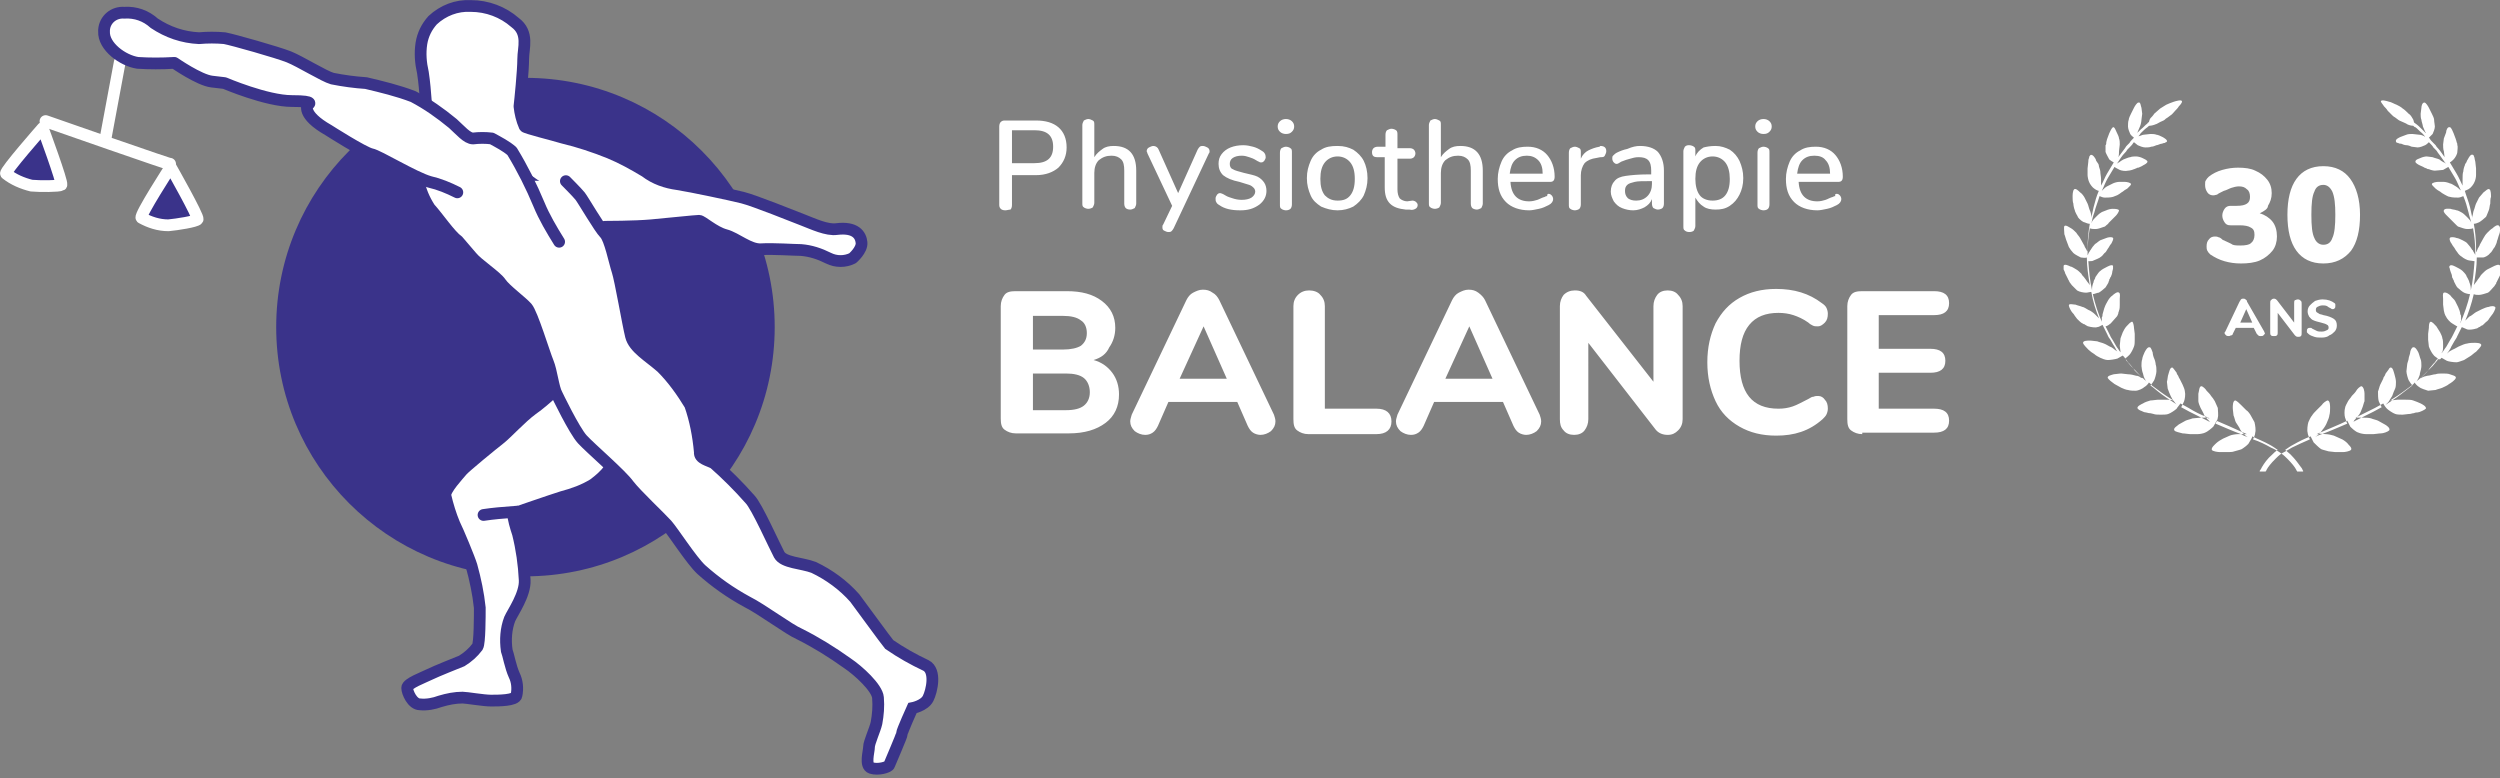<svg version="1.1" id="Ebene_1" xmlns="http://www.w3.org/2000/svg" x="0" y="0" viewBox="0 0 334 104" xml:space="preserve"><rect x="0" y="0" width="334" height="104" fill="#808080" stroke="none"/><style type="text/css">.st0{fill:#3a338a}.st1{fill:#fff}.st2{fill:none;stroke:#3a338a;stroke-linejoin:round}.st2,.st3,.st4,.st5,.st6{stroke-width:1.57;stroke-linecap:round}.st3{fill:none;stroke:#3a338a}.st4,.st5,.st6{stroke:#fff}.st4{stroke-linejoin:round;fill:#3a338a}.st5,.st6{fill:none}.st6{stroke-width:1.62;stroke-linejoin:round}</style><path class="st0" d="M70.2 77c18.4 0 33.3-14.9 33.3-33.3S88.6 10.4 70.2 10.4 36.9 25.3 36.9 43.7 51.8 77 70.2 77z"/><path class="st1" d="M74.1 52.8c.6 1.4 1.4 2.8 2.2 4.1.8 1 2.6 3.4 3.3 4 .7.6 1.6 1.6 1.6 1.6-.3.6-.7 1.1-1.2 1.6-.5.4-2.8 1.9-4 2-1.2.1-5.3 1.4-6.6 1.8-1.4.4-2.8.6-4.2.6-1.1 0-.8-2-.8-2l7.3-11.2 2.4-2.5zM80.8 30.3s4 0 6.2-.2 6-.6 6.4-.6 2 1.5 3.5 1.9 3.2 2 4.8 1.9c1.6-.1 4.4.1 5.3.1 1.3.1 2.5.5 3.7 1.1 1 .5 2.2.5 3.2 0 0 0 1.3-1.1 1.2-2.1-.1-1-.8-2.1-3.3-1.8-1.3.2-3.2-.7-4.5-1.2-1.3-.5-6.5-2.6-8.1-3-1.6-.4-6.8-1.5-8.7-1.8-1.5-.2-3-.7-4.3-1.7-1.5-.9-3.1-1.8-4.8-2.5-2-.8-4.1-1.5-6.2-2-1.3-.4-5-1.3-5.1-1.5-.4-.9-.6-1.8-.7-2.7.1-.8.5-4.8.5-6.3s.8-3.5-1.1-4.9C67.2 1.6 65.1.8 62.9.8c-1.9-.1-3.7.6-5.1 1.9-.8.9-1.3 1.9-1.5 3.1-.2 1.3-.1 2.6.2 3.9.2 1.3.3 2.6.4 3.9"/><path class="st2" d="M80.8 30.3s4 0 6.2-.2 6-.6 6.4-.6 2 1.5 3.5 1.9 3.2 2 4.8 1.9c1.6-.1 4.4.1 5.3.1 1.3.1 2.5.5 3.7 1.1 1 .5 2.2.5 3.2 0 0 0 1.3-1.1 1.2-2.1-.1-1-.8-2.1-3.3-1.8-1.3.2-3.2-.7-4.5-1.2-1.3-.5-6.5-2.6-8.1-3-1.6-.4-6.8-1.5-8.7-1.8-1.5-.2-3-.7-4.3-1.7-1.5-.9-3.1-1.8-4.8-2.5-2-.8-4.1-1.5-6.2-2-1.3-.4-5-1.3-5.1-1.5-.4-.9-.6-1.8-.7-2.7.1-.8.5-4.8.5-6.3s.8-3.5-1.1-4.9C67.2 1.6 65.1.8 62.9.8c-1.9-.1-3.7.6-5.1 1.9-.8.9-1.3 1.9-1.5 3.1-.2 1.3-.1 2.6.2 3.9.2 1.3.3 2.6.4 3.9"/><path class="st1" d="M73.9 52.4c-.9.8-1.8 1.6-2.8 2.3-1.5 1.1-3.4 3.2-4.3 3.9s-4.7 3.8-5.1 4.3c-.4.5-2.3 2.5-2.2 3.3.3 1.3.7 2.6 1.2 3.8.5 1 2 4.6 2.3 5.6.5 1.8.9 3.7 1.1 5.6 0 1.1 0 4.7-.3 5.2-.6.8-1.3 1.4-2.1 1.9-.5.2-3.5 1.4-4.3 1.8-.8.4-3 1.2-3 1.8 0 .6.7 2.2 1.7 2.2.9.1 1.9-.1 2.7-.4 1-.3 2-.5 3-.5.5 0 2.8.4 3.8.4s3.3 0 3.4-.7c.2-.9.1-1.9-.3-2.7-.5-1.1-.8-2.8-1-3.3-.2-1.4-.1-2.9.4-4.2.4-.9 2.1-3.3 2-5.2-.1-2.1-.4-4.2-.9-6.2-.3-.9-.6-1.9-.7-2.9-1.3.1-2.6.2-3.9.4"/><path class="st3" d="M73.9 52.4c-.9.8-1.8 1.6-2.8 2.3-1.5 1.1-3.4 3.2-4.3 3.9s-4.7 3.8-5.1 4.3c-.4.5-2.3 2.5-2.2 3.3.3 1.3.7 2.6 1.2 3.8.5 1 2 4.6 2.3 5.6.5 1.8.9 3.7 1.1 5.6 0 1.1 0 4.7-.3 5.2-.6.8-1.3 1.4-2.1 1.9-.5.2-3.5 1.4-4.3 1.8-.8.4-3 1.2-3 1.8 0 .6.7 2.2 1.7 2.2.9.1 1.9-.1 2.7-.4 1-.3 2-.5 3-.5.5 0 2.8.4 3.8.4s3.3 0 3.4-.7c.2-.9.1-1.9-.3-2.7-.5-1.1-.8-2.8-1-3.3-.2-1.4-.1-2.9.4-4.2.4-.9 2.1-3.3 2-5.2-.1-2.1-.4-4.2-.9-6.2-.3-.9-.6-1.9-.7-2.9-1.3.1-2.6.2-3.9.4"/><path class="st1" d="M81.4 62.7c-.6.8-1.3 1.4-2.1 2-1.3.8-2.7 1.3-4.2 1.7-1.3.4-6.5 2.2-6.5 2.2"/><path class="st3" d="M81.4 62.7c-.6.8-1.3 1.4-2.1 2-1.3.8-2.7 1.3-4.2 1.7-1.3.4-6.5 2.2-6.5 2.2"/><path class="st4" d="M5.7 17.1S.6 22.9.8 23.2c1 .8 2.2 1.3 3.4 1.6 1.1.1 3.7.1 4-.1.2-.3-2.5-7.6-2.5-7.6zm17.1 5.2s-4.2 6.5-3.9 6.8c1.1.6 2.3 1 3.6 1 1.1-.1 3.7-.5 3.9-.8s-3.6-7-3.6-7z"/><path class="st1" d="M14.1 18.5L16 8.3l-1.9 10.2z"/><path class="st5" d="M14.1 18.5L16 8.3"/><path class="st6" d="M22.7 21.9c1.1.5-16.6-5.7-16.6-5.7"/><path class="st1" d="M55.9 24c.2 1.4.8 2.7 1.5 3.8 1.1 1.2 2.7 3.6 3.8 4.4l1.8 2.1c.8 1 3.3 2.6 3.9 3.5.6.9 2.8 2.5 3.5 3.3.7.8 2.3 6.1 2.8 7.3.5 1.2.7 3.4 1.2 4.3 0 0 2.3 4.8 3.4 6s5.2 4.7 6.2 6.1c1 1.3 4.3 4.4 5.1 5.3.8.9 3.3 4.8 4.6 6 1.9 1.7 3.9 3.1 6.1 4.3 2 1 5.6 3.7 7 4.3 2.2 1.1 4.3 2.4 6.4 3.9 1.5 1 4 3.3 4.1 4.6.1 1.2 0 2.3-.2 3.4-.2.9-1 2.6-1 3.2 0 .6-.6 2.5.3 2.8.9.3 2.3-.1 2.4-.4.1-.3 1.7-3.9 1.7-4.2s1.4-3.4 1.4-3.4 1.6-.3 2.1-1.3 1.1-3.7-.3-4.4c-1.7-.8-3.3-1.7-4.9-2.8-.5-.6-3.7-5-4.6-6.2-1.5-1.7-3.4-3.1-5.5-4.1-1.6-.6-4-.6-4.6-1.7s-3-6.5-3.9-7.4c-1.5-1.7-3.1-3.3-4.8-4.8-.7-.4-2-.6-1.9-1.5-.2-2.2-.6-4.3-1.3-6.3-1.1-1.8-2.3-3.5-3.8-5-1.7-1.5-3.7-2.6-4.1-4.2-.4-1.6-1.4-7.5-1.8-8.7-.4-1.2-1-4.3-1.7-5-.7-.7-2.9-4.5-3.3-5-.4-.5-1.9-2-1.9-2"/><path class="st3" d="M55.9 24c.2 1.4.8 2.7 1.5 3.8 1.1 1.2 2.7 3.6 3.8 4.4l1.8 2.1c.8 1 3.3 2.6 3.9 3.5.6.9 2.8 2.5 3.5 3.3.7.8 2.3 6.1 2.8 7.3.5 1.2.7 3.4 1.2 4.3 0 0 2.3 4.8 3.4 6s5.2 4.7 6.2 6.1c1 1.3 4.3 4.4 5.1 5.3.8.9 3.3 4.8 4.6 6 1.9 1.7 3.9 3.1 6.1 4.3 2 1 5.6 3.7 7 4.3 2.2 1.1 4.3 2.4 6.4 3.9 1.5 1 4 3.3 4.1 4.6.1 1.2 0 2.3-.2 3.4-.2.9-1 2.6-1 3.2 0 .6-.6 2.5.3 2.8.9.3 2.3-.1 2.4-.4.1-.3 1.7-3.9 1.7-4.2s1.4-3.4 1.4-3.4 1.6-.3 2.1-1.3 1.1-3.7-.3-4.4c-1.7-.8-3.3-1.7-4.9-2.8-.5-.6-3.7-5-4.6-6.2-1.5-1.7-3.4-3.1-5.5-4.1-1.6-.6-4-.6-4.6-1.7s-3-6.5-3.9-7.4c-1.5-1.7-3.1-3.3-4.8-4.8-.7-.4-2-.6-1.9-1.5-.2-2.2-.6-4.3-1.3-6.3-1.1-1.8-2.3-3.5-3.8-5-1.7-1.5-3.7-2.6-4.1-4.2-.4-1.6-1.4-7.5-1.8-8.7-.4-1.2-1-4.3-1.7-5-.7-.7-2.9-4.5-3.3-5-.4-.5-1.9-2-1.9-2"/><path class="st1" d="M74.7 32.3c-1-1.6-2-3.3-2.7-5-1-2.4-2.2-4.8-3.6-7.1-.8-.7-1.8-1.2-2.7-1.7-.8-.1-1.7-.1-2.5 0-.8 0-1.7-1.1-2.7-2-1.7-1.4-3.4-2.6-5.3-3.6-2.1-.8-4.2-1.3-6.3-1.8-1.5-.1-3-.3-4.5-.6-1.1-.3-4.3-2.3-5.8-2.9S31.1 5.3 30 5.1c-1.1-.1-2.3-.1-3.4 0-2.2-.1-4.2-.8-6-2-1.1-1-2.5-1.5-4-1.4-1.4-.1-2.6.9-2.7 2.3v.2c-.1 2 2.5 3.9 4.5 4.2 1.6.1 3.2.1 4.9 0 0 0 3.3 2.3 5 2.5l1.7.2s5.6 2.4 9 2.4c3.4 0 2.1.5 2.1.5s-.9 1.3 2.8 3.4c0 0 4.7 3 5.7 3.2 1 .2 5.7 3.1 7.8 3.7 1.3.3 2.5.8 3.7 1.4"/><path class="st2" d="M74.7 32.3c-1-1.6-2-3.3-2.7-5-1-2.4-2.2-4.8-3.6-7.1-.8-.7-1.8-1.2-2.7-1.7-.8-.1-1.7-.1-2.5 0-.8 0-1.7-1.1-2.7-2-1.7-1.4-3.4-2.6-5.3-3.6-2.1-.8-4.2-1.3-6.3-1.8-1.5-.1-3-.3-4.5-.6-1.1-.3-4.3-2.3-5.8-2.9S31.1 5.3 30 5.1c-1.1-.1-2.3-.1-3.4 0-2.2-.1-4.2-.8-6-2-1.1-1-2.5-1.5-4-1.4-1.4-.1-2.6.9-2.7 2.3v.2c-.1 2 2.5 3.9 4.5 4.2 1.6.1 3.2.1 4.9 0 0 0 3.3 2.3 5 2.5l1.7.2s5.6 2.4 9 2.4c3.4 0 2.1.5 2.1.5s-.9 1.3 2.8 3.4c0 0 4.7 3 5.7 3.2 1 .2 5.7 3.1 7.8 3.7 1.3.3 2.5.8 3.7 1.4"/><path class="st1" d="M334 35.5c-.1-.3-.7 0-.9.1l-.8.4c-.2.1-.5.4-.7.6-.1.1-.2.2-.3.4-.1.1-.2.3-.3.4-.1.2-.4.5-.5.7.2-1.2.4-2.5.4-3.7h.8c.3 0 .8-.3 1-.6.2-.1.4-.6.6-.8.1-.2.3-.6.3-.8.1-.2.2-.7.3-.9.1-.2.2-.9 0-1.1-.2-.3-.7.1-.9.3-.2.1-.5.4-.7.6-.2.2-.4.5-.5.7-.1.2-.4.7-.5.9 0 .1-.1.2-.2.4-.1.1-.1.3-.2.4 0 0 0 .1-.1.2v-.5c0-1.1-.1-2.3-.3-3.3.2 0 .5-.1.7-.2.2-.1.7-.5.9-.7.1-.1.1-.2.2-.4s.1-.3.2-.5.1-.6.2-.9c0-.2 0-.7.1-.9 0-.2 0-.9-.2-1-.2-.2-.6.3-.8.4-.2.2-.4.5-.6.7l-.4.8c-.1.2-.2.7-.3.9-.1.2-.1.6-.2.8v.2c-.1-.5-.2-.9-.3-1.4-.2-.8-.5-1.5-.7-2.2.2-.1.5-.2.6-.3.2-.1.6-.6.7-.9.1-.2.2-.6.2-.9v-.9c0-.2-.1-.7-.1-.9 0-.1-.1-.3-.1-.5-.1-.2-.1-.4-.2-.4-.3-.2-.6.4-.7.6-.1.1-.1.2-.2.4-.1.1-.2.3-.2.4-.1.2-.2.6-.2.8-.1.2-.1.7-.1 1v.9c-.3-.6-.5-1.1-.8-1.6l-.9-1.5c.2-.1.4-.3.5-.4.2-.2.5-.7.5-1 0-.2.1-.7 0-.9 0-.1 0-.3-.1-.4 0-.2-.1-.3-.1-.4-.1-.2-.2-.6-.3-.8-.1-.2-.3-.8-.5-.8-.3-.1-.5.4-.5.7-.1.2-.2.6-.3.8 0 .2-.1.6-.1.8 0 .2 0 .7.1.9 0 .2.1.6.1.8-.3-.4-.6-.9-.9-1.2-.1-.1-.2-.2-.3-.4l-.3-.3c-.2-.2-.4-.4-.5-.6l-.1-.1.5-.5c.1-.2.3-.7.3-1 0-.2-.1-.6-.1-.9 0-.2-.2-.6-.3-.8l-.4-.8c-.1-.2-.4-.7-.6-.7-.3 0-.4.5-.4.7 0 .2-.1.6-.1.8 0 .2 0 .6.1.8 0 .2.2.7.2.9.1.2.2.5.3.7 0 0 .1.1.1.2l-.5-.5c-.3-.3-.6-.6-.9-.8-.1-.1-.2-.1-.2-.2s-.1-.4-.2-.5c-.1-.2-.3-.5-.5-.6-.2-.2-.6-.6-.8-.7-.2-.2-.6-.4-.8-.5-.3-.1-.8-.4-1-.4-.3-.1-1-.3-1.1-.1-.1.1.3.5.4.7.1.1.4.4.5.6l.6.6c.1.1.2.2.4.3.1.1.3.2.4.3.1.1.4.2.6.3.2.1.5.2.6.3.2.1.5.2.8.2.1.1.2.2.3.2.3.2.5.5.9.8.1.1.3.3.4.5-.1 0-.1-.1-.1-.1-.2-.1-.5-.2-.7-.2-.2 0-.7-.1-.9-.1-.2 0-.6 0-.8.1-.2.1-.6.2-.8.3-.2.1-.7.3-.6.6 0 .1.1.2.3.2.1.1.3.1.4.1.2.1.5.2.7.2.2 0 .5.1.7.2.2 0 .6.1.8.1.3 0 .8-.2 1-.3.2-.1.4-.3.5-.4l.1.1c.2.2.4.4.5.6l.3.3c.1.1.2.2.3.4.4.5.7 1 1.1 1.5-.1-.1-.2-.2-.3-.2-.2-.1-.5-.3-.6-.4-.2-.1-.7-.2-.9-.3-.2 0-.6-.1-.8-.1-.2 0-.6.1-.8.2-.2.1-.7.2-.7.5 0 .2.4.4.6.5.2.1.5.2.6.3.1 0 .2.1.3.1.1.1.2.1.3.1.2.1.6.2.8.2.3 0 .9-.1 1.1-.1.2-.1.5-.3.7-.4l.9 1.5c.3.5.5 1.1.8 1.7 0-.1-.1-.1-.1-.1-.1-.1-.4-.4-.6-.5-.2-.1-.6-.4-.8-.4-.2-.1-.6-.2-.8-.2h-.8c-.2 0-.8.1-.8.3 0 .1.1.2.2.3l.3.3c.1.1.4.3.6.4.1.1.4.3.6.4.2.1.5.3.7.3.3.1.9.1 1.1.1.2 0 .5-.1.7-.2.3.7.5 1.4.7 2.2.1.5.3 1 .4 1.5 0-.1-.1-.3-.1-.3-.1-.2-.4-.5-.5-.6-.2-.2-.5-.5-.7-.6-.2-.1-.5-.3-.7-.3-.2-.1-.6-.1-.8-.2-.2 0-.8-.1-.9.2-.1.2.2.5.4.7l.5.5.5.5.3.3c.1.1.2.2.3.2.3.1.8.3 1.1.3.2 0 .6 0 .8-.1.2 1.1.3 2.2.3 3.3v.3c0-.1-.1-.2-.2-.4-.1-.1-.1-.3-.2-.3-.1-.2-.4-.6-.6-.8-.1-.2-.5-.4-.7-.5-.2-.1-.6-.3-.8-.3-.2-.1-.8-.2-.9 0-.1.2.1.6.2.7.1.2.3.5.4.6.1.2.3.5.4.6.1.2.4.5.6.6.2.2.8.5 1 .5.2 0 .6.1.7.1-.1 1.3-.2 2.6-.5 3.9v-.3c0-.2-.1-.6-.2-.8 0-.1-.1-.3-.2-.5s-.2-.3-.2-.4c-.1-.2-.4-.5-.5-.6-.2-.2-.6-.4-.8-.5-.2-.1-.7-.4-.9-.2-.1.1-.1.2 0 .4 0 .2.1.3.1.4.1.2.2.5.2.7 0 0 0 .1.1.2 0 .1 0 .1.1.2 0 .1.1.3.1.3.1.2.3.6.4.7.2.2.7.6.9.7.2.1.6.2.8.2-.3 1.3-.8 2.7-1.3 3.9 0-.2.1-.3.1-.4v-.2-.2c0-.2 0-.3-.1-.4 0-.3-.2-.8-.3-1l-.4-.8c-.1-.2-.5-.5-.6-.7-.2-.2-.6-.5-.9-.4-.2.1-.1.6-.1.8v.8c0 .2.1.6.1.8 0 .1.1.3.1.4.1.2.1.3.2.4.1.3.6.8.8.9.2.1.6.4.7.4l-.6 1.2c-.1.2-.2.4-.4.7l-.4.7c-.1.2-.3.4-.4.6-.1.1-.2.3-.3.4 0-.1.1-.2.1-.2.1-.2.1-.6.1-.8 0-.3 0-.8-.1-1 0-.2-.2-.6-.3-.8-.1-.2-.4-.6-.5-.8-.2-.2-.6-.7-.8-.6-.2.1-.2.6-.2.8 0 .2-.1.6-.1.8v.8c0 .2.1.7.1.9.1.3.4.9.6 1.1.1.2.5.4.6.5l-.2.2-.2.3-.1.1-.1.1c-.2.2-.3.4-.5.6l-.2.3-.3.3c-.4.4-.8.8-1.3 1.2.1-.1.2-.2.2-.3.1-.1.1-.2.2-.4s.1-.3.1-.4c.1-.3.2-.8.2-1 0-.2 0-.7-.1-.9-.1-.2-.2-.7-.3-.9-.1-.2-.4-.8-.7-.7-.2 0-.4.5-.4.7 0 .2-.2.6-.2.8s-.2.6-.2.8c0 .2-.1.7-.1.9 0 .3.2 1 .3 1.2.1.2.4.6.5.7-.1.1-.3.2-.4.3-.8.6-1.5 1.2-2.3 1.7l-.9.6.4-.4c.1-.2.4-.6.5-.8.1-.3.3-.8.4-1 .1-.2.1-.7.1-.9 0-.2-.1-.7-.2-1-.1-.3-.2-.9-.5-.9-.1 0-.2.1-.3.3-.1.1-.2.3-.3.4-.1.1-.1.2-.2.4-.1.1-.2.3-.2.4l-.4.8c-.1.2-.2.7-.3.9 0 .3 0 1 .1 1.3.1.2.3.7.4.8-.4.2-.7.4-1.1.6l-2.4 1.2c-.1.1-.3.1-.4.2.1-.1.2-.1.2-.2.2-.2.4-.5.6-.7.2-.2.4-.7.5-1 .1-.2.2-.7.3-.9v-1c0-.3-.1-.9-.4-1-.2 0-.6.4-.7.6-.1.2-.4.5-.6.7-.1.2-.4.5-.5.7-.1.2-.4.7-.4.9-.1.3-.1 1 0 1.3.1.2.2.7.3.8-1.2.5-2.3 1-3.4 1.4-.3.1-.6.2-.9.4.1-.1.3-.2.4-.3.2-.2.5-.5.6-.7.2-.2.5-.7.6-1 .1-.2.3-.7.3-.9.1-.3.1-.8.1-1 0-.3 0-.9-.3-1-.2 0-.7.4-.8.6l-.7.7c-.2.2-.5.5-.6.7-.2.2-.4.7-.5.9-.1.3-.2 1.1-.1 1.4 0 .2.2.7.3.9-.9.4-1.6.7-2.4 1.1-.5.3-1 .6-1.4.8-.4-.3-.9-.6-1.4-.8-.7-.4-1.5-.8-2.4-1.1.1-.2.3-.6.3-.9.1-.3 0-1-.1-1.4-.1-.2-.4-.7-.5-.9-.1-.2-.4-.6-.6-.7l-.7-.7c-.2-.2-.6-.6-.8-.6-.3.1-.3.7-.3 1 0 .3.1.8.1 1 .1.2.2.7.3.9.1.2.5.7.6 1 .1.2.4.5.6.7.1.1.2.2.4.3-.3-.1-.6-.2-.9-.4-1.1-.4-2.2-.9-3.4-1.4.1-.2.3-.6.3-.8.1-.3 0-1 0-1.3-.1-.2-.3-.7-.4-.9-.1-.2-.4-.6-.5-.7-.1-.2-.4-.5-.6-.7-.1-.2-.5-.6-.7-.6-.3 0-.3.7-.4 1v1c0 .2.2.7.3.9.1.2.4.7.5 1 .1.2.4.5.6.7l.2.2c-.1-.1-.3-.1-.4-.2l-2.4-1.2c-.4-.2-.7-.4-1.1-.6.1-.1.3-.6.4-.8.1-.3.2-.9.1-1.3 0-.2-.2-.7-.3-.9l-.4-.8c-.1-.1-.1-.2-.2-.4-.1-.1-.2-.3-.2-.4-.1-.1-.2-.3-.3-.4s-.2-.3-.3-.3c-.3 0-.4.6-.5.9-.1.2-.1.7-.2 1 0 .2.1.7.1.9.1.3.3.8.4 1 .1.2.3.6.5.8.1.1.2.3.4.4l-.9-.6c-.8-.5-1.6-1.1-2.3-1.7-.1-.1-.3-.2-.4-.3.1-.1.4-.5.5-.7.1-.2.3-.9.3-1.2 0-.2 0-.7-.1-.9 0-.2-.1-.6-.2-.8-.1-.2-.2-.6-.2-.8-.1-.2-.2-.7-.4-.7-.3-.1-.6.5-.7.7-.1.2-.3.7-.3.9-.1.2-.1.7-.1.9 0 .2.1.8.2 1 0 .1.1.3.1.4.1.2.1.3.2.4 0 .1.1.2.2.3-.4-.4-.9-.8-1.3-1.2l-.3-.3-.2-.3c-.2-.2-.3-.4-.5-.6l-.1-.1-.1-.1-.2-.3-.2-.2c.2-.1.5-.4.6-.5.2-.2.5-.8.6-1.1.1-.2.1-.7.1-.9v-.8c0-.2-.1-.6-.1-.8 0-.2-.1-.7-.2-.8-.2-.1-.6.4-.8.6-.2.2-.4.6-.5.8-.1.2-.2.6-.3.8 0 .2-.1.8-.1 1 0 .2.1.6.1.8 0 .1 0 .1.1.2-.1-.1-.2-.3-.3-.4-.1-.2-.3-.4-.4-.6l-.4-.7c-.1-.2-.3-.4-.4-.7l-.6-1.2c.2 0 .6-.3.7-.4.2-.2.6-.7.8-.9.1-.1.1-.2.2-.4 0-.2.1-.3.1-.4.1-.2.1-.6.1-.8v-.4-.4c0-.2.1-.7-.1-.8-.2-.2-.7.2-.9.4-.2.1-.5.5-.6.7-.1.2-.3.5-.4.8-.1.2-.2.7-.3 1 0 .1 0 .3-.1.4v.4c0 .1 0 .3.1.4-.6-1.3-1-2.6-1.3-3.9.2 0 .6-.2.8-.2.2-.1.7-.5.9-.7.1-.2.4-.6.4-.7 0-.1.1-.2.1-.3 0-.1 0-.1.1-.2 0-.1 0-.1.1-.2.1-.2.2-.5.2-.7 0-.1.1-.3.1-.4v-.4c-.2-.2-.7.1-.9.2-.2.1-.6.3-.8.5-.2.1-.4.5-.5.6-.1.1-.2.3-.2.4-.1.2-.2.3-.2.5-.1.2-.2.6-.2.8v.3c-.3-1.3-.4-2.6-.5-3.9.2 0 .6 0 .7-.1.2-.1.8-.3 1-.5.2-.1.4-.5.6-.6.1-.1.3-.5.4-.6.1-.2.3-.5.4-.6.1-.2.3-.6.2-.7-.1-.2-.7-.1-.9 0-.2.1-.6.2-.8.3-.2.1-.5.4-.7.5-.2.2-.5.6-.6.8-.1.1-.1.2-.2.3-.1.1-.1.3-.2.4v-.3c0-1.1.1-2.2.3-3.3.2.1.6.1.8.1.3 0 .8-.2 1.1-.3.1 0 .2-.1.3-.2s.3-.2.3-.3l.5-.5.5-.5c.1-.1.4-.5.4-.7-.1-.2-.6-.2-.9-.2-.2 0-.6.1-.8.2-.2.1-.6.2-.7.3-.2.1-.5.4-.7.6-.1.1-.4.4-.5.6 0 .1-.1.2-.1.3.1-.5.2-1 .4-1.5.2-.8.5-1.5.7-2.2.2.1.5.2.7.2.2 0 .8 0 1.1-.1.2-.1.6-.2.7-.3.2-.1.4-.3.6-.4.1-.1.4-.3.6-.4l.3-.3c.1-.1.2-.2.2-.3 0-.2-.6-.3-.8-.3h-.8c-.2 0-.6.1-.8.2l-.8.4c-.2.1-.4.3-.6.5l-.1.1c.3-.6.5-1.2.8-1.7l.9-1.5c.1.1.5.3.7.4.2.1.8.2 1.1.1.2 0 .6-.1.8-.2.1 0 .2-.1.3-.1.1-.1.2-.1.3-.1.2-.1.5-.2.6-.3.2-.1.6-.3.6-.5s-.5-.4-.7-.5c-.2-.1-.6-.2-.8-.2-.2 0-.6 0-.8.1-.2 0-.6.2-.9.3-.2.1-.5.3-.6.4-.1 0-.2.1-.3.2.4-.6.7-1.1 1.1-1.5.1-.1.2-.2.3-.4l.3-.3c.2-.2.4-.4.5-.6l.1-.1c.1.1.4.3.5.4.2.1.7.3 1 .3.2 0 .6 0 .8-.1.2 0 .5-.1.7-.2.2 0 .5-.2.7-.2.1 0 .2-.1.4-.1.1-.1.3-.1.3-.2.1-.2-.4-.5-.6-.6-.2-.1-.6-.3-.8-.3-.2-.1-.6-.1-.8-.1-.2 0-.7.1-.9.1-.2 0-.5.2-.7.2l-.1.1c.2-.2.3-.3.4-.5.3-.3.6-.6.9-.8.1-.1.2-.2.3-.2.2 0 .6-.1.8-.2.1 0 .4-.2.6-.3.2-.1.5-.2.6-.3.1-.1.2-.2.4-.3.1-.1.3-.2.4-.3.2-.1.4-.4.6-.6.1-.1.4-.4.5-.6.1-.1.5-.5.4-.7-.1-.2-.8 0-1.1.1-.3.1-.8.3-1 .4-.2.1-.6.4-.8.5-.2.2-.6.5-.8.7-.1.2-.4.5-.5.6-.1.1-.2.5-.2.5-.1.1-.2.1-.2.2-.3.2-.5.5-.9.8l-.5.5c.1-.1.1-.2.1-.2.1-.2.2-.5.3-.7.1-.2.2-.7.2-.9 0-.2.1-.6.1-.8 0-.2-.1-.6-.1-.8-.1-.2-.1-.8-.4-.7-.2 0-.5.5-.6.7l-.4.8c-.1.2-.3.6-.3.8-.1.2-.1.7-.1.9 0 .3.2.8.3 1 .1.2.4.4.5.5l-.1.1c-.2.2-.4.4-.5.6l-.3.3c-.1.1-.2.2-.3.4L283 21c.1-.2.1-.6.1-.8 0-.2.1-.7.1-.9 0-.2 0-.6-.1-.8 0-.2-.2-.6-.3-.8-.1-.2-.3-.8-.5-.7-.2.1-.4.6-.5.8-.1.2-.2.6-.3.8 0 .1-.1.3-.1.4 0 .2 0 .3-.1.4v.9c.1.3.4.8.5 1 .1.1.4.3.6.4l-.9 1.5c-.3.5-.5 1.1-.8 1.6v-.1-.8c0-.3-.1-.7-.1-1 0-.2-.2-.6-.2-.8 0-.1-.1-.3-.2-.4s-.2-.3-.2-.4c-.1-.2-.4-.7-.7-.6-.1.1-.2.2-.2.4-.1.2-.1.4-.1.5 0 .2-.1.7-.1.9v.9c0 .2.1.7.2.9.1.3.5.8.7.9.1.1.5.3.6.3-.3.7-.5 1.4-.7 2.2-.1.5-.2.9-.3 1.4v-.2c0-.2-.1-.6-.2-.8-.1-.2-.2-.7-.3-.9l-.4-.8c-.1-.2-.4-.6-.6-.7-.2-.2-.6-.6-.8-.4-.2.2-.2.8-.2 1 0 .2 0 .7.1.9 0 .2.1.7.2.9 0 .1.1.3.2.5s.2.3.2.4c.2.3.7.7.9.7.2.1.5.2.7.2-.2 1.1-.3 2.2-.3 3.3v.5c0-.1 0-.2-.1-.2 0-.1-.1-.2-.2-.4-.1-.1-.1-.3-.2-.4-.1-.2-.4-.7-.5-.9-.1-.2-.4-.5-.5-.7-.2-.2-.5-.5-.7-.6-.2-.1-.7-.5-.9-.3-.1.2 0 .8 0 1.1.1.2.2.7.3.9.1.2.2.6.3.8.1.2.4.6.6.8.2.2.8.5 1 .6.2 0 .6.1.8 0 0 1.2.2 2.5.4 3.7-.1-.2-.4-.5-.5-.7-.1-.1-.2-.3-.3-.4-.1-.1-.3-.3-.3-.4-.2-.2-.5-.5-.7-.6-.2-.1-.6-.4-.8-.4-.2-.1-.8-.4-.9-.1v.5c.1.2.2.4.2.5l.4.8c0 .1.1.1.1.2s.1.1.1.2c.1.1.2.3.3.4l.7.7c.3.2.9.3 1.2.3.2 0 .5-.1.7-.1.2 1.2.6 2.5 1.1 3.7v-.1l-.1-.1-.2-.2-.3-.3c-.2-.2-.6-.5-.9-.6-.2-.1-.6-.4-.8-.4-.2-.1-.7-.2-.9-.3-.3 0-.9-.2-.9.1 0 .2.3.8.5 1 .1.1.2.2.3.4.1.1.2.3.3.4.2.2.5.5.7.6.1 0 .1.1.2.1s.2.1.2.1c.2.1.3.2.4.2.3.1 1 .2 1.2.1.2 0 .5-.2.7-.3l.6 1.2c.1.2.2.5.4.7l.4.7c.1.2.3.4.4.7.1.1.1.2.2.3l-.1-.1c-.2-.1-.5-.4-.7-.5-.3-.1-.7-.4-1-.5-.2-.1-.7-.2-.9-.3-.2 0-.7-.1-1-.1-.3 0-.9 0-.9.3 0 .2.5.7.7.9.2.2.6.5.8.6.2.2.6.4.8.5.2.1.7.3 1 .3.3 0 1-.1 1.3-.2.2-.1.5-.3.7-.4l.2.2.2.3.1.2.1.1c.2.2.3.4.5.6l.3.3.3.3c.4.4.7.8 1.1 1.1-.1 0-.1-.1-.2-.1s-.3-.1-.4-.2c-.2-.1-.3-.1-.4-.1-.3-.1-.8-.2-1.1-.2-.2 0-.7-.1-.9-.1-.3 0-.8.1-1 .1-.3.1-.9.2-.8.5.1.2.6.6.9.8.2.1.7.4.9.5.2.1.7.3.9.3.3.1.8.1 1 .1.4 0 1-.3 1.2-.5.2-.1.5-.4.6-.6.1.1.3.2.4.4.8.6 1.6 1.2 2.4 1.7.2.1.4.3.6.4-.1 0-.2-.1-.2-.1-.2-.1-.7-.1-.9-.1h-1.1c-.2 0-.7.1-1 .1-.3.1-.7.2-1 .4-.2.1-.9.4-.7.7.1.1.2.2.5.3.2.1.4.2.6.2.1 0 .3.1.5.1s.4.1.5.1c.2.1.7.1 1 .1.3 0 .8 0 1-.1.3-.1.9-.5 1.1-.7.1-.2.4-.5.5-.7.4.2.7.4 1.1.6.8.5 1.6.9 2.4 1.2.1.1.3.1.4.2-.1 0-.2 0-.3-.1h-.9c-.3 0-.9.1-1.1.1-.2.1-.7.2-.9.3-.2.1-.7.4-.9.5-.2.2-.8.5-.6.8.1.2.8.3 1.1.4.3 0 .8.1 1 .1h1c.3 0 .8-.1 1-.2.3-.1.9-.6 1.1-.8.1-.2.4-.6.4-.8 1.2.5 2.3 1 3.4 1.5.2.1.5.2.7.3H299c-.3 0-.9.1-1.1.2-.2.1-.7.3-.9.4-.2.1-.7.4-.9.6-.2.2-.7.6-.6.9.1.2.8.3 1.1.3h1c.2 0 .7 0 .9-.1.3-.1.8-.2 1-.3.3-.2.9-.6 1-.9.1-.2.4-.6.4-.8.8.4 1.6.7 2.3 1.1.4.2.8.5 1.1.7-.3.2-.5.4-.7.6-.7.6-1.1 1.2-1.4 1.7-.1.2-.2.4-.3.5v.1h.8c0-.1.1-.1.1-.2.2-.4.6-.9 1.2-1.5.2-.2.5-.5.8-.7.3.2.6.5.8.7.6.6 1 1.1 1.2 1.5 0 .1.1.1.1.2h.8v-.1c-.1-.1-.1-.3-.3-.5-.3-.4-.7-1-1.4-1.7-.2-.2-.5-.4-.7-.6.3-.2.7-.5 1.1-.7.7-.4 1.5-.8 2.3-1.1l.4.8c.2.2.7.7 1 .9.2.1.7.2 1 .3.2 0 .7.1.9.1h1c.3 0 .9-.1 1.1-.3.2-.3-.4-.7-.5-.9-.2-.2-.6-.5-.9-.6-.2-.1-.7-.3-.9-.4-.3-.1-.8-.2-1.1-.2-.2 0-.7-.1-.9 0h-.3c.2-.1.5-.2.7-.3 1.1-.5 2.2-.9 3.4-1.5l.4.8c.2.2.7.7 1.1.8.2.1.7.2 1 .2h1c.2 0 .7-.1 1-.1.3 0 .9-.2 1.1-.4.2-.3-.4-.7-.6-.8-.2-.1-.7-.4-.9-.5-.2-.1-.7-.2-.9-.3-.3-.1-.8-.1-1.1-.1h-.9c-.1 0-.2 0-.3.1.1-.1.3-.1.4-.2l2.4-1.2c.4-.2.7-.4 1.1-.6.1.2.3.5.5.7.2.2.8.6 1.1.7.2.1.8.1 1 .1.2 0 .7-.1 1-.1.1 0 .3-.1.5-.1.2-.1.4-.1.5-.1.1 0 .4-.1.6-.2.2-.1.4-.2.5-.3.1-.3-.5-.6-.7-.7-.2-.1-.7-.3-1-.4-.2-.1-.7-.1-1-.1h-1.1c-.2 0-.7.1-.9.1 0 0-.1 0-.2.1.2-.1.4-.3.6-.4.8-.5 1.6-1.1 2.4-1.7.1-.1.3-.2.4-.4.1.2.4.5.6.6.2.2.9.4 1.2.5.2 0 .8-.1 1-.1.2-.1.7-.2.9-.3.2-.1.7-.3.9-.5.2-.1.8-.5.9-.8.1-.3-.6-.4-.8-.5-.2-.1-.7-.1-1-.1-.2 0-.7 0-.9.1-.3 0-.8.2-1.1.2-.1 0-.3.1-.4.1-.2.1-.3.1-.4.2 0 0-.1 0-.2.1.4-.4.8-.7 1.1-1.1l.3-.3.3-.3c.2-.2.3-.4.5-.6l.1-.1.1-.2h.3l.2-.2c.2.1.5.3.7.4.2.1.9.2 1.3.2.2 0 .7-.2 1-.3.2-.1.6-.4.8-.5.2-.1.6-.5.8-.6.2-.2.7-.7.7-.9 0-.3-.7-.3-.9-.3-.2 0-.7 0-1 .1-.2 0-.7.2-.9.3-.3.1-.7.4-1 .5-.2.1-.6.3-.7.5 0 0-.1 0-.1.1.1-.1.1-.2.2-.3.1-.2.3-.4.4-.7l.4-.7c.1-.2.3-.4.4-.7l.6-1.2c.2.1.5.2.7.3.3.1.9 0 1.2-.1.1 0 .3-.1.4-.2.1 0 .2-.1.2-.1.1-.1.1-.1.2-.1.2-.1.5-.5.7-.6.1-.1.2-.2.3-.4.1-.1.2-.3.3-.4.2-.2.5-.8.5-1-.1-.3-.7-.2-.9-.1-.2 0-.7.2-.9.3l-.8.4c-.2.1-.6.5-.9.6l-.3.3-.2.2-.1.1v.1c.5-1.2.9-2.4 1.2-3.7.2.1.5.1.7.1.3 0 .9-.2 1.2-.3.2-.1.5-.5.7-.7.1-.1.2-.2.3-.4.1-.1.1-.1.1-.2s.1-.1.1-.2l.4-.8c.1-.1.2-.3.2-.5-.2-.5-.2-.7-.2-.8z"/><path class="st1" d="M301.9 28.5c.7.2 1.3.6 1.7 1.1.4.5.6 1.2.6 2 0 .7-.2 1.4-.6 1.9-.4.5-1 1-1.7 1.3-.7.3-1.6.4-2.5.4-.8 0-1.5-.1-2.2-.3-.7-.2-1.3-.5-1.9-.9-.2-.2-.3-.3-.4-.5-.1-.2-.1-.4-.1-.6 0-.4.1-.7.3-.9.2-.3.5-.4.8-.4.2 0 .3 0 .5.1.1 0 .3.1.5.3 0 0 .1.1.2.1s.1.1.2.1c.4.2.7.3 1 .5.3.1.7.1 1 .1.7 0 1.2-.1 1.4-.3.3-.2.5-.6.5-1.1 0-.5-.1-.8-.5-1-.3-.2-.8-.3-1.5-.3H298c-.4 0-.6-.1-.8-.4-.2-.3-.3-.6-.3-.9 0-.3.1-.6.3-.9.2-.3.5-.4.8-.4h.8c.7 0 1.1-.1 1.4-.3.3-.2.4-.5.4-.9s-.1-.8-.4-1c-.3-.3-.6-.4-1.1-.4-.3 0-.7.1-1 .2-.3.1-.6.3-1 .4l-.4.2c-.2.1-.4.2-.5.3-.1 0-.3.1-.5.1-.3 0-.6-.1-.8-.4-.2-.3-.3-.6-.3-1 0-.3 0-.5.1-.6.1-.2.2-.3.4-.5.5-.4 1.1-.7 1.8-.9.7-.2 1.4-.3 2.1-.3.9 0 1.7.1 2.3.4.7.3 1.2.7 1.6 1.2.4.5.6 1.1.6 1.8s-.2 1.2-.5 1.7c0 .4-.5.7-1.1 1zm8.5 6.7c-1.6 0-2.8-.6-3.6-1.7-.8-1.1-1.2-2.7-1.2-4.8 0-2.1.4-3.7 1.2-4.8.8-1.1 2-1.7 3.6-1.7s2.8.6 3.6 1.7c.8 1.1 1.3 2.7 1.3 4.8 0 2.1-.4 3.7-1.2 4.8-.9 1.1-2.1 1.7-3.7 1.7zm0-2.5c.6 0 1-.3 1.2-.9.3-.6.4-1.7.4-3.1 0-1.4-.1-2.4-.4-3.1-.3-.6-.7-.9-1.2-.9-.6 0-1 .3-1.2.9-.3.6-.4 1.6-.4 3.1s.1 2.5.4 3.1c.2.5.6.9 1.2.9zM302.5 44.3c0 .1.1.2.1.2 0 .1-.1.2-.2.3-.1.1-.2.1-.4.1-.1 0-.2 0-.3-.1l-.2-.2-.4-.8h-2.4l-.4.8c0 .1-.1.2-.2.2s-.2.1-.3.1c-.1 0-.3 0-.4-.1-.1-.1-.2-.2-.2-.3 0-.1 0-.1.1-.2l1.9-4c.1-.1.1-.2.2-.3.1-.1.2-.1.3-.1.1 0 .2 0 .3.1.1.1.2.1.2.3l2.3 4zm-3.2-1.2h1.6l-.8-1.8-.8 1.8zM307 40c.2 0 .3.1.4.2.1.1.1.2.1.4v3.9c0 .2 0 .3-.1.4-.1.1-.2.1-.4.1s-.3-.1-.4-.2l-2.3-3v2.6c0 .2 0 .3-.1.4-.1.1-.2.1-.4.1s-.3 0-.4-.1c-.1-.1-.1-.2-.1-.4v-3.9c0-.2 0-.3.1-.4.1-.1.2-.2.4-.2s.3.1.4.2l2.3 3v-2.6c0-.2 0-.3.1-.4.1 0 .2-.1.4-.1zm3.2 5.1c-.4 0-.7 0-1-.1-.3-.1-.6-.2-.8-.4l-.2-.2v-.2c0-.1 0-.2.1-.3.1-.1.2-.1.3-.1h.1c.1 0 .1 0 .2.1l.6.3c.2.1.4.1.7.1.3 0 .5-.1.7-.2.2-.1.2-.2.2-.4 0-.1-.1-.3-.2-.3-.1-.1-.4-.2-.8-.3-.4-.1-.8-.2-1-.3-.3-.1-.4-.3-.6-.5-.1-.2-.2-.4-.2-.7 0-.3.1-.6.3-.8.2-.2.4-.4.7-.6.3-.1.6-.2 1-.2.7 0 1.2.2 1.6.5.1.1.1.1.1.2v.2c0 .1 0 .2-.1.3-.1.1-.2.1-.2.1h-.1s-.1 0-.2-.1c-.2-.1-.4-.2-.5-.3-.2-.1-.4-.1-.6-.1-.3 0-.5.1-.7.2-.2.1-.2.3-.2.4 0 .1 0 .2.1.3.1.1.2.1.3.2.1.1.4.1.6.2.6.1 1.1.3 1.4.5.3.2.4.5.4.9 0 .3-.1.6-.3.8-.2.2-.4.4-.7.5-.2.2-.6.3-1 .3zM134.3 28.1c-.3 0-.5-.1-.6-.2-.2-.2-.2-.4-.2-.6V16.9c0-.3.1-.5.2-.6.2-.2.4-.2.6-.2h4.1c1.3 0 2.3.3 3 .9.7.6 1.1 1.5 1.1 2.7 0 1.1-.4 2-1.1 2.7-.7.6-1.7 1-3 1h-3.2v4c0 .3-.1.5-.2.6-.2 0-.5.1-.7.1zm3.9-6.3c1.7 0 2.5-.7 2.5-2.2 0-1.5-.8-2.2-2.5-2.2h-3v4.4h3zm10.6-2.3c2 0 3 1.1 3 3.3v4.4c0 .2-.1.4-.2.6-.2.1-.4.2-.6.2-.3 0-.5-.1-.6-.2-.1-.1-.2-.3-.2-.6v-4.4c0-.7-.1-1.2-.4-1.5-.3-.3-.7-.5-1.3-.5-.7 0-1.2.2-1.7.6-.4.4-.6 1-.6 1.7v4c0 .2-.1.4-.2.6-.1.1-.4.2-.6.2s-.5-.1-.6-.2c-.2-.1-.2-.3-.2-.6V16.7c0-.2.1-.4.2-.6.2-.1.4-.2.6-.2.2 0 .4.1.6.2.2.1.2.3.2.6V21c.3-.5.7-.8 1.1-1.1s.9-.4 1.5-.4zm11.2.5c.1-.2.2-.3.3-.4.1-.1.3-.1.4-.1.2 0 .4.1.6.2.2.1.3.3.3.5 0 .1 0 .2-.1.3l-4.7 10c-.1.2-.2.3-.3.4-.1.1-.3.1-.4.1-.2 0-.4-.1-.6-.2-.2-.1-.2-.3-.2-.5 0-.1 0-.2.1-.3l1.2-2.5-3.3-7c0-.1-.1-.2-.1-.3 0-.2.1-.4.3-.5.2-.1.4-.2.6-.2.3 0 .6.2.7.5l2.6 5.8L160 20zm5.7 8.1c-1.2 0-2.1-.2-2.8-.7-.2-.1-.4-.3-.4-.4-.1-.1-.1-.3-.1-.5s.1-.3.2-.5c.1-.1.2-.2.4-.2.1 0 .4.1.7.3.3.2.7.3 1 .4.3.1.7.2 1.2.2s1-.1 1.3-.3.5-.5.5-.8c0-.2-.1-.4-.2-.5-.1-.1-.3-.3-.6-.4-.3-.1-.7-.2-1.3-.4-1-.2-1.7-.5-2.2-.9-.4-.4-.6-.9-.6-1.5 0-.5.1-.9.4-1.3.3-.4.7-.7 1.2-.9.5-.2 1.1-.3 1.7-.3.5 0 .9.1 1.3.2s.8.3 1.1.5c.4.2.6.5.6.9 0 .2-.1.3-.2.5-.1.1-.2.2-.4.2-.1 0-.2 0-.3-.1-.1 0-.2-.1-.4-.2-.3-.2-.6-.3-.9-.4-.3-.1-.6-.2-1-.2-.5 0-.9.1-1.2.3-.3.2-.4.5-.4.8 0 .3.1.6.4.7.3.2.8.3 1.5.5.8.2 1.4.3 1.8.5s.7.5.9.8c.2.3.3.7.3 1.1 0 .7-.3 1.3-.9 1.8-.8.6-1.6.8-2.6.8zm6.1 0c-.2 0-.5-.1-.6-.2-.2-.1-.2-.3-.2-.6v-6.9c0-.3.1-.5.2-.6.2-.1.4-.2.6-.2.2 0 .5.1.6.2.2.1.2.3.2.6v6.9c0 .3-.1.5-.2.6-.1.1-.3.2-.6.2zm0-10.2c-.3 0-.6-.1-.8-.3-.2-.2-.3-.4-.3-.7s.1-.5.3-.7c.2-.2.5-.3.8-.3.3 0 .6.1.8.3.2.2.3.4.3.7s-.1.5-.3.7c-.2.2-.4.3-.8.3zm6.9 10.2c-.8 0-1.5-.2-2.2-.5-.6-.4-1.1-.8-1.4-1.5-.3-.7-.5-1.4-.5-2.3 0-.9.2-1.6.5-2.3.3-.7.8-1.2 1.4-1.5.6-.4 1.3-.5 2.2-.5s1.5.2 2.1.5c.6.4 1.1.9 1.4 1.5.3.6.5 1.4.5 2.3 0 .9-.2 1.6-.5 2.3-.3.6-.8 1.1-1.4 1.5-.6.3-1.3.5-2.1.5zm0-1.3c.8 0 1.3-.2 1.7-.7.4-.5.6-1.2.6-2.2 0-1-.2-1.7-.6-2.2-.4-.5-1-.8-1.7-.8s-1.3.3-1.7.8c-.4.5-.6 1.2-.6 2.2 0 1 .2 1.7.6 2.2.4.4.9.7 1.7.7zm10 0c.2 0 .4.1.5.2.1.1.2.2.2.4s-.1.4-.3.5c-.2.1-.4.2-.8.1h-.5c-.9-.1-1.6-.3-2.1-.8S185 26 185 25v-4h-1c-.5 0-.7-.2-.7-.7 0-.2.1-.4.2-.5.1-.1.3-.2.6-.2h1V18c0-.3.1-.5.2-.6.2-.1.4-.2.6-.2s.5.1.6.2c.2.1.2.4.2.6v1.8h1.7c.2 0 .4.1.5.2.1.1.2.3.2.5s-.1.4-.2.5c-.1.1-.3.2-.5.2h-1.7v4.1c0 .5.1.9.3 1.2.2.2.6.4 1 .4l.7-.1zm6.4-7.3c2 0 3 1.1 3 3.3v4.4c0 .2-.1.4-.2.6-.2.1-.4.2-.6.2s-.5-.1-.6-.2c-.1-.1-.2-.3-.2-.6v-4.4c0-.7-.1-1.2-.4-1.5-.3-.3-.7-.5-1.3-.5-.7 0-1.2.2-1.7.6-.4.4-.6 1-.6 1.7v4c0 .2-.1.4-.2.6-.1.1-.4.2-.6.2s-.5-.1-.6-.2c-.2-.1-.2-.3-.2-.6V16.7c0-.2.1-.4.2-.6.2-.1.4-.2.6-.2.2 0 .4.1.6.2.2.1.2.3.2.6V21c.3-.5.7-.8 1.1-1.1s.9-.4 1.5-.4zm11.8 6.4c.2 0 .3.1.4.2.1.1.2.3.2.5 0 .3-.2.6-.6.8-.4.2-.8.4-1.3.5-.5.1-.9.2-1.3.2-1.3 0-2.4-.4-3.1-1.1-.8-.8-1.1-1.8-1.1-3.1 0-.8.2-1.6.5-2.3.3-.7.8-1.2 1.4-1.5.6-.4 1.3-.5 2.1-.5 1.1 0 2 .4 2.6 1.1.6.7 1 1.7 1 2.9 0 .5-.2.7-.6.7h-5.3c.1 1.8 1 2.6 2.5 2.6.4 0 .8-.1 1.1-.2.3-.1.6-.3 1-.4 0 0 .1-.1.3-.1 0-.3.1-.3.2-.3zm-2.9-5.1c-.7 0-1.2.2-1.6.6-.4.4-.6 1-.7 1.8h4.4c0-.8-.2-1.4-.6-1.8-.4-.4-.9-.6-1.5-.6zm9.8-1.3c.5 0 .8.2.8.7 0 .2-.1.4-.2.6s-.3.2-.6.2l-.5.1c-.7.1-1.2.3-1.6.7-.3.4-.5 1-.5 1.6v3.9c0 .3-.1.5-.2.6s-.4.2-.6.2c-.2 0-.5-.1-.6-.2-.2-.1-.2-.3-.2-.6v-6.9c0-.3.1-.5.2-.6.2-.1.4-.2.6-.2.2 0 .4.1.6.2.2.1.2.3.2.6v.8c.2-.5.6-.9 1-1.1s.9-.4 1.5-.5l.1-.1zm5.3 0c1.1 0 1.9.3 2.4.8.5.6.8 1.4.8 2.5v4.4c0 .3-.1.5-.2.6-.1.1-.4.2-.6.2-.2 0-.4-.1-.6-.2-.1-.1-.2-.3-.2-.6v-.6c-.2.5-.5.8-1 1.1-.4.2-.9.4-1.5.4-.5 0-1-.1-1.5-.3-.5-.2-.8-.5-1.1-.9-.2-.4-.4-.8-.4-1.3 0-.6.2-1.1.5-1.4.3-.4.8-.6 1.5-.7.7-.1 1.7-.2 3-.2h.4v-.5c0-.6-.1-1.1-.4-1.4-.3-.3-.7-.4-1.3-.4-.4 0-.8.1-1.1.2-.4.1-.7.2-1.2.4-.3.2-.5.3-.6.3-.2 0-.3-.1-.4-.2-.1-.1-.2-.3-.2-.5s0-.3.1-.4c.1-.1.3-.3.5-.4.4-.2.9-.4 1.4-.5.7-.3 1.2-.4 1.7-.4zm-.5 7.3c.6 0 1.1-.2 1.5-.6.4-.4.6-1 .6-1.6v-.4h-.3c-.9 0-1.6 0-2 .1s-.8.2-1 .4c-.2.2-.3.4-.3.8s.1.7.4 1c.3.2.6.3 1.1.3zm10.6-7.3c.7 0 1.3.2 1.9.5.6.4 1 .9 1.3 1.5.3.7.5 1.4.5 2.3 0 .9-.2 1.6-.5 2.2s-.7 1.1-1.3 1.5c-.6.4-1.2.5-1.9.5-.6 0-1.2-.1-1.6-.4-.5-.3-.8-.7-1.1-1.2v3.8c0 .2-.1.4-.2.6-.1.1-.3.2-.6.2s-.5-.1-.6-.2c-.2-.1-.2-.3-.2-.6v-10c0-.2.1-.4.2-.6.2-.2.4-.2.6-.2.2 0 .5.1.6.2.2.1.2.3.2.6v.7c.2-.5.6-.9 1.1-1.2.4-.1.9-.2 1.6-.2zm-.4 7.3c.7 0 1.3-.2 1.7-.7.4-.5.6-1.2.6-2.2 0-.9-.2-1.7-.6-2.2-.4-.5-1-.8-1.7-.8s-1.3.3-1.7.8c-.4.5-.6 1.2-.6 2.2 0 .9.2 1.7.6 2.2.3.4.9.7 1.7.7zm6.8 1.3c-.2 0-.5-.1-.6-.2-.2-.1-.2-.3-.2-.6v-6.9c0-.3.1-.5.2-.6.2-.1.4-.2.6-.2.2 0 .5.1.6.2.2.1.2.3.2.6v6.9c0 .3-.1.5-.2.6-.1.1-.3.2-.6.2zm0-10.2c-.3 0-.6-.1-.8-.3-.2-.2-.3-.4-.3-.7s.1-.5.3-.7c.2-.2.5-.3.8-.3.3 0 .6.1.8.3.2.2.3.4.3.7s-.1.5-.3.7c-.2.2-.4.3-.8.3zm9.8 8c.2 0 .3.1.4.2.1.1.2.3.2.5 0 .3-.2.6-.6.8-.4.2-.8.4-1.3.5-.5.1-.9.2-1.3.2-1.3 0-2.4-.4-3.1-1.1-.8-.8-1.1-1.8-1.1-3.1 0-.8.2-1.6.5-2.3.3-.7.8-1.2 1.4-1.5.6-.4 1.3-.5 2.1-.5 1.1 0 2 .4 2.6 1.1.6.7 1 1.7 1 2.9 0 .5-.2.7-.6.7h-5.3c.1 1.8 1 2.6 2.5 2.6.4 0 .8-.1 1.1-.2.3-.1.6-.3 1-.4 0 0 .1-.1.3-.1-.1-.3.1-.3.2-.3zm-3-5.1c-.7 0-1.2.2-1.6.6-.4.4-.6 1-.7 1.8h4.4c0-.8-.2-1.4-.6-1.8-.3-.4-.8-.6-1.5-.6zM146.1 48.1c1.1.3 1.9.9 2.5 1.7.6.8.9 1.8.9 2.9 0 1.6-.6 2.9-1.8 3.8-1.2.9-2.8 1.4-4.9 1.4h-7.1c-.6 0-1.1-.2-1.5-.5s-.5-.8-.5-1.5v-15c0-.6.2-1.1.5-1.5s.8-.5 1.5-.5h6.8c2 0 3.5.4 4.7 1.3 1.2.9 1.8 2.1 1.8 3.6 0 1-.3 1.9-.8 2.6-.4.9-1.1 1.4-2.1 1.7zm-8.1-1.4h4c1.1 0 1.9-.2 2.4-.5.5-.4.8-.9.8-1.7 0-.8-.3-1.4-.8-1.7-.5-.4-1.3-.6-2.4-.6h-4v4.5zm4.4 8.1c1.1 0 1.9-.2 2.4-.6.5-.4.8-1 .8-1.8s-.3-1.5-.8-1.9-1.3-.6-2.4-.6H138v4.9h4.4zm27.8.6c.1.3.2.6.2.9 0 .5-.2.9-.6 1.3-.4.3-.9.5-1.4.5-.3 0-.7-.1-1-.3-.3-.2-.5-.5-.7-.9l-1.4-3.2h-9.2l-1.4 3.2c-.2.4-.4.7-.7.9-.3.2-.6.3-1 .3-.5 0-1-.2-1.4-.5-.4-.4-.6-.8-.6-1.3 0-.3.1-.5.2-.9l7.3-15.3c.2-.4.5-.8.9-1 .4-.2.8-.4 1.3-.4s.9.1 1.3.4c.4.2.7.6.9 1l7.3 15.3zm-12.6-4.8h6.3l-3.1-7-3.2 7zm17.2 7.4c-.6 0-1.1-.2-1.5-.5s-.5-.8-.5-1.5V40.9c0-.6.2-1.1.6-1.5.4-.4.9-.6 1.5-.6s1.2.2 1.5.6c.4.4.6.9.6 1.5v13.7h6.9c1.3 0 2 .6 2 1.7s-.7 1.7-2 1.7h-9.1zm30.9-2.6c.1.3.2.6.2.9 0 .5-.2.9-.6 1.3-.4.3-.9.5-1.4.5-.3 0-.7-.1-1-.3-.3-.2-.5-.5-.7-.9l-1.4-3.2h-9.2l-1.4 3.2c-.2.4-.4.7-.7.9-.3.2-.6.3-1 .3-.5 0-1-.2-1.4-.5-.4-.4-.6-.8-.6-1.3 0-.3.1-.5.2-.9l7.3-15.3c.2-.4.5-.8.9-1 .4-.2.8-.4 1.3-.4s.9.1 1.3.4.7.6.9 1l7.3 15.3zm-12.6-4.8h6.3l-3.1-7-3.2 7zm29.7-11.8c.6 0 1.1.2 1.4.6.4.4.6.9.6 1.5V56c0 .6-.2 1.1-.6 1.5-.4.4-.8.6-1.4.6-.6 0-1.2-.2-1.6-.7l-9-11.6V56c0 .6-.2 1.1-.5 1.5-.3.4-.8.6-1.4.6-.6 0-1.1-.2-1.4-.6-.4-.4-.5-.9-.5-1.5V40.9c0-.6.2-1.1.5-1.5.4-.4.9-.6 1.5-.6.7 0 1.2.2 1.5.7l9 11.5V40.9c0-.6.2-1.1.5-1.5.3-.4.8-.6 1.4-.6zm14.5 19.4c-1.9 0-3.5-.4-4.9-1.2-1.4-.8-2.5-1.9-3.2-3.4s-1.1-3.2-1.1-5.2.4-3.7 1.1-5.2c.8-1.5 1.8-2.6 3.2-3.4 1.4-.8 3-1.2 4.9-1.2 2.4 0 4.4.6 6.1 1.9.3.2.5.4.6.6s.2.5.2.8c0 .5-.1.9-.4 1.2-.3.3-.6.5-.9.5-.3 0-.5 0-.7-.1-.2-.1-.4-.2-.6-.4-.7-.5-1.4-.8-2-1-.6-.2-1.3-.3-2-.3-1.7 0-3 .5-3.9 1.6-.9 1.1-1.3 2.7-1.3 4.8 0 4.3 1.7 6.4 5.2 6.4.7 0 1.3-.1 1.9-.3.6-.2 1.3-.6 2.1-1 .3-.2.5-.3.7-.3.2-.1.4-.1.6-.1.4 0 .7.2.9.5.3.3.4.7.4 1.2 0 .3-.1.6-.2.8-.1.2-.3.4-.5.6-1.8 1.6-3.8 2.2-6.2 2.2zm11.5-.2c-.6 0-1.1-.2-1.5-.5s-.5-.8-.5-1.5V40.9c0-.6.2-1.1.5-1.5s.8-.5 1.5-.5h9.6c1.3 0 2 .5 2 1.6s-.7 1.6-2 1.6H251v4.5h6.9c1.3 0 2 .5 2 1.6s-.7 1.6-2 1.6H251v4.8h7.4c1.3 0 2 .5 2 1.6s-.7 1.6-2 1.6h-9.6z"/></svg>